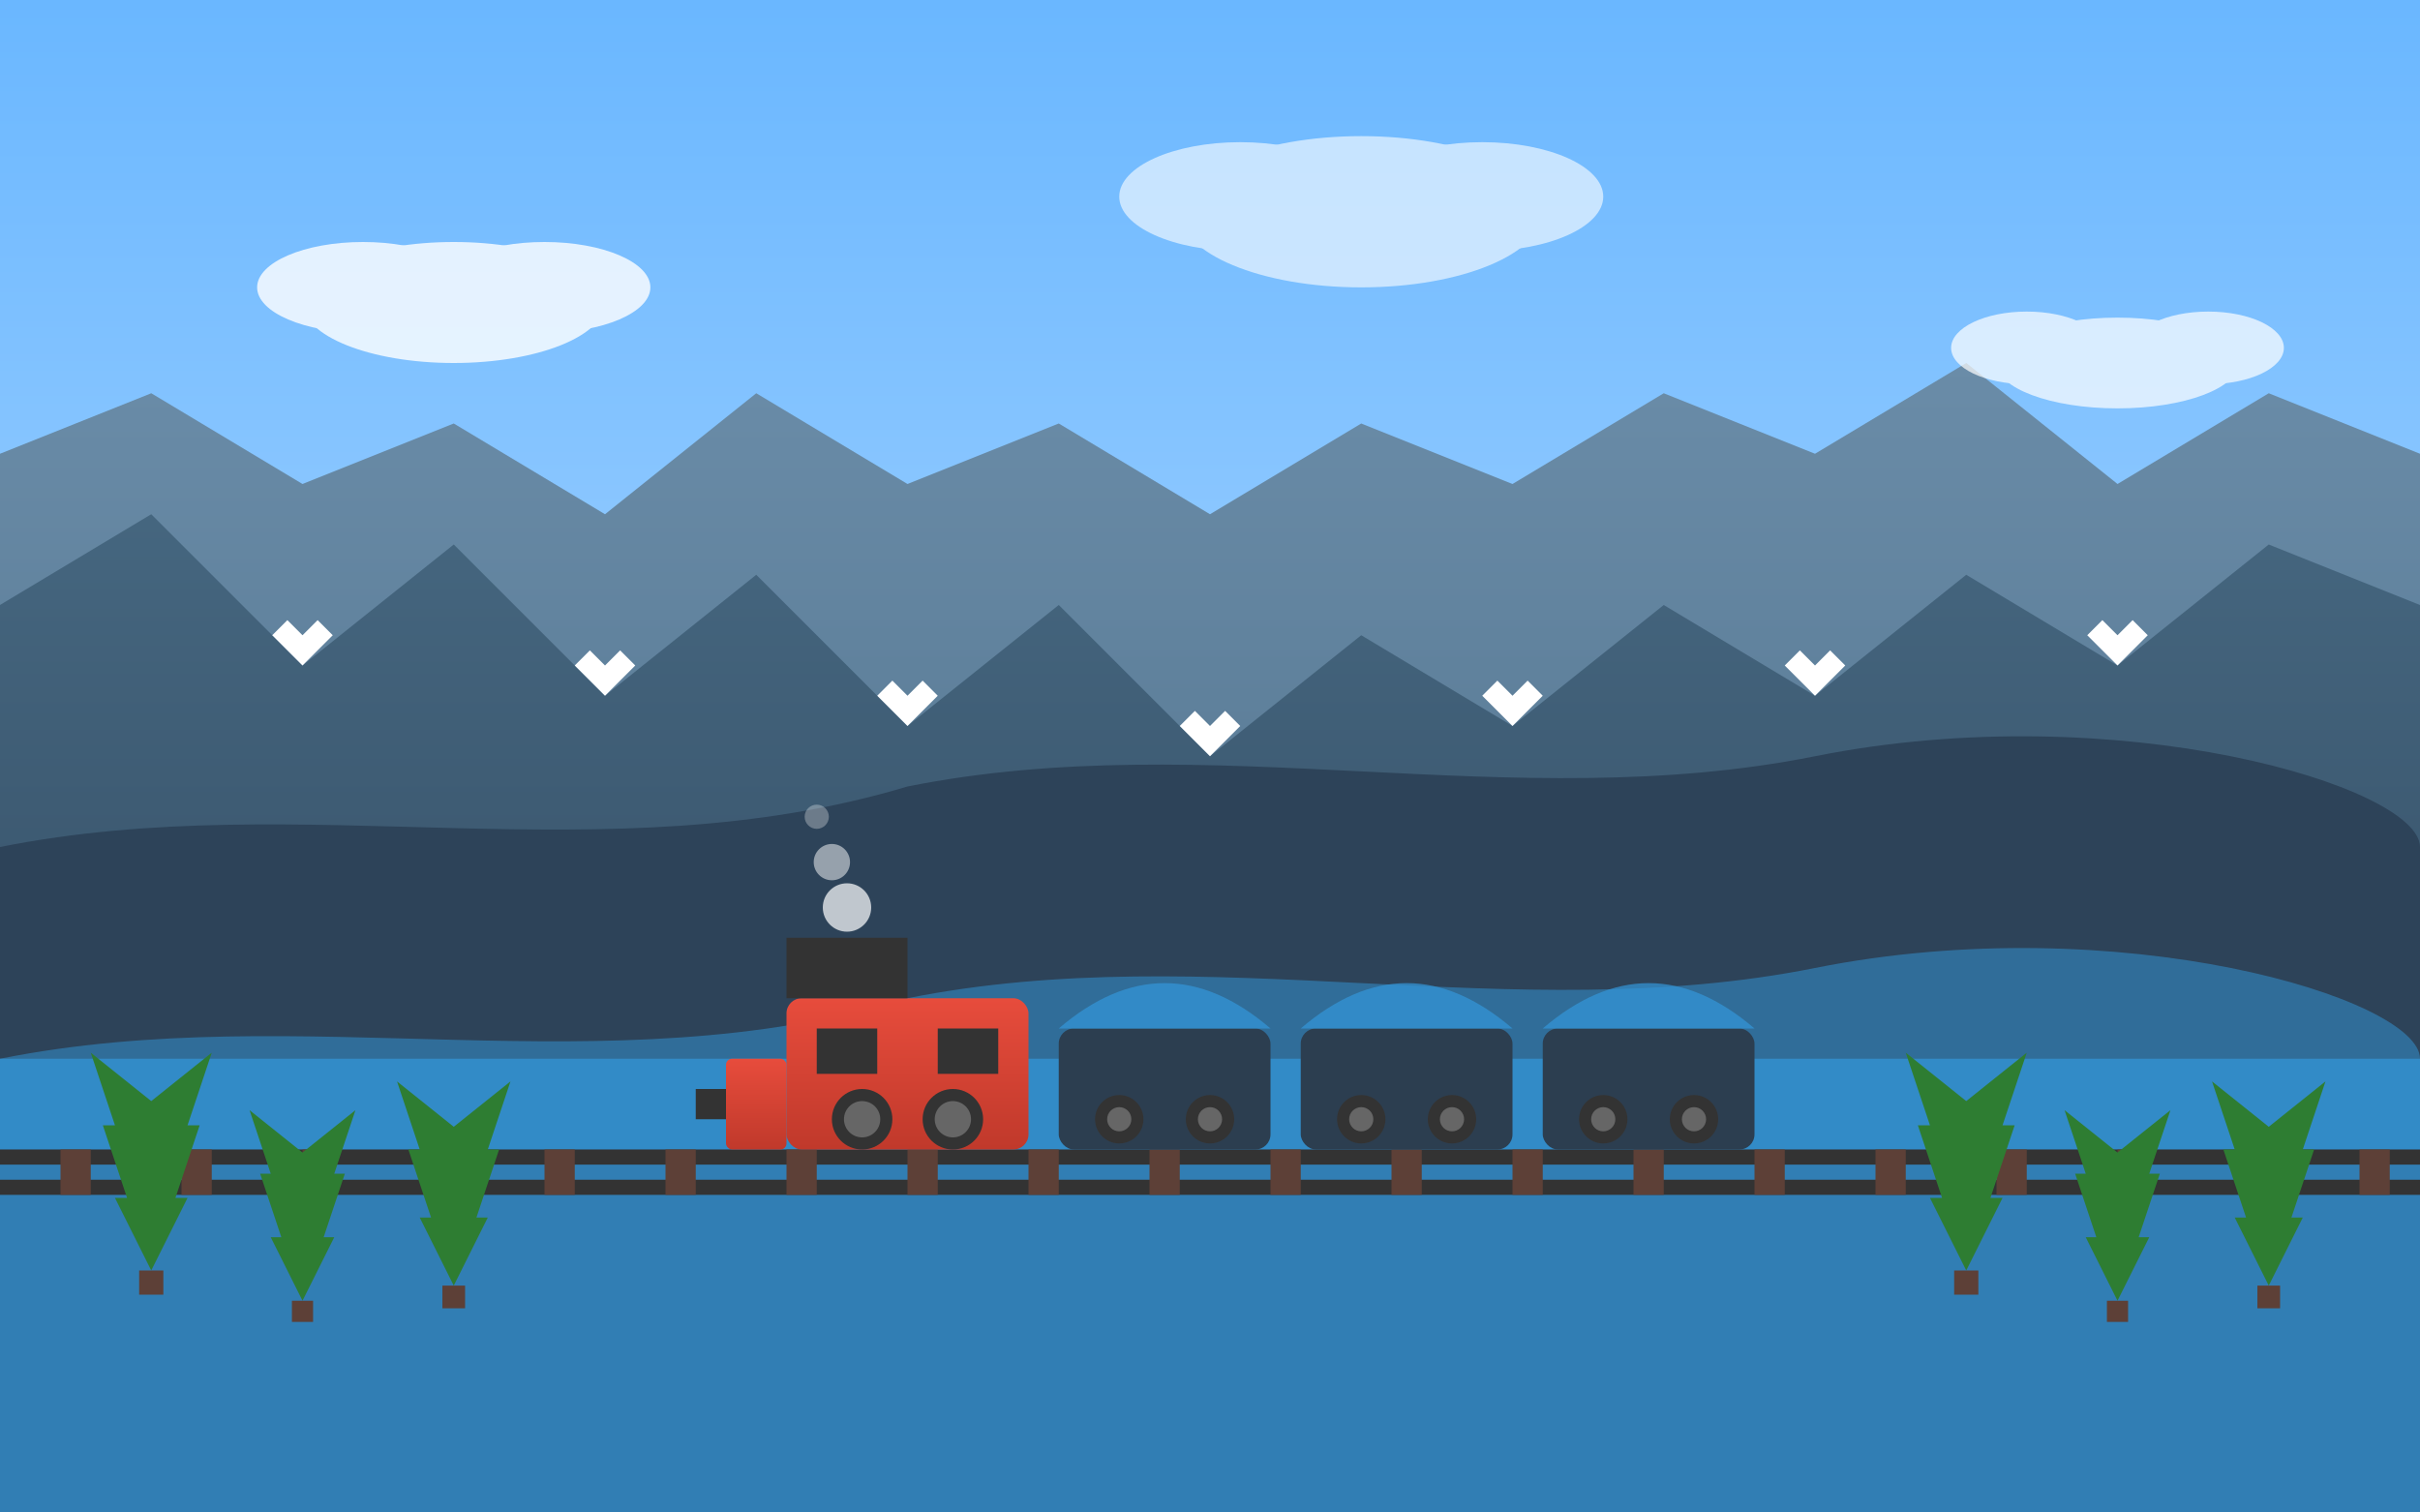 <?xml version="1.0" encoding="UTF-8"?>
<svg xmlns="http://www.w3.org/2000/svg" viewBox="0 0 800 500" width="800" height="500">
  <rect x="0" y="0" width="800" height="500" fill="#808080" stroke="none"/>
  <!-- Sky gradient -->
  <defs>
    <linearGradient id="skyGradient" x1="0%" y1="0%" x2="0%" y2="100%">
      <stop offset="0%" style="stop-color:#6ab7ff;stop-opacity:1" />
      <stop offset="100%" style="stop-color:#c6e3ff;stop-opacity:1" />
    </linearGradient>
    
    <linearGradient id="mountainGradient1" x1="0%" y1="0%" x2="0%" y2="100%">
      <stop offset="0%" style="stop-color:#6a8ca8;stop-opacity:1" />
      <stop offset="100%" style="stop-color:#45667f;stop-opacity:1" />
    </linearGradient>
    
    <linearGradient id="mountainGradient2" x1="0%" y1="0%" x2="0%" y2="100%">
      <stop offset="0%" style="stop-color:#45667f;stop-opacity:1" />
      <stop offset="100%" style="stop-color:#2d4359;stop-opacity:1" />
    </linearGradient>
    
    <linearGradient id="trainGradient" x1="0%" y1="0%" x2="0%" y2="100%">
      <stop offset="0%" style="stop-color:#e74c3c;stop-opacity:1" />
      <stop offset="100%" style="stop-color:#c0392b;stop-opacity:1" />
    </linearGradient>
  </defs>
  
  <!-- Sky background -->
  <rect width="800" height="500" fill="url(#skyGradient)" />
  
  <!-- Distant mountains -->
  <path d="M0,150 L50,130 L100,160 L150,140 L200,170 L250,130 L300,160 L350,140 L400,170 L450,140 L500,160 L550,130 L600,150 L650,120 L700,160 L750,130 L800,150 L800,500 L0,500 Z" fill="url(#mountainGradient1)" />
  
  <!-- Mid-distance mountains with snow caps -->
  <path d="M0,200 L50,170 L100,220 L150,180 L200,230 L250,190 L300,240 L350,200 L400,250 L450,210 L500,240 L550,200 L600,230 L650,190 L700,220 L750,180 L800,200 L800,500 L0,500 Z" fill="url(#mountainGradient2)" />
  
  <!-- Snow caps -->
  <path d="M100,220 L95,215 L90,210 L95,205 L100,210 L105,205 L110,210 L105,215 L100,220" fill="white" />
  <path d="M200,230 L195,225 L190,220 L195,215 L200,220 L205,215 L210,220 L205,225 L200,230" fill="white" />
  <path d="M300,240 L295,235 L290,230 L295,225 L300,230 L305,225 L310,230 L305,235 L300,240" fill="white" />
  <path d="M400,250 L395,245 L390,240 L395,235 L400,240 L405,235 L410,240 L405,245 L400,250" fill="white" />
  <path d="M500,240 L495,235 L490,230 L495,225 L500,230 L505,225 L510,230 L505,235 L500,240" fill="white" />
  <path d="M600,230 L595,225 L590,220 L595,215 L600,220 L605,215 L610,220 L605,225 L600,230" fill="white" />
  <path d="M700,220 L695,215 L690,210 L695,205 L700,210 L705,205 L710,210 L705,215 L700,220" fill="white" />
  
  <!-- Forest-covered hills -->
  <path d="M0,280 C100,260 200,290 300,260 C400,240 500,270 600,250 C700,230 800,260 800,280 L800,500 L0,500 Z" fill="#2d4359" />
  
  <!-- Lake reflection -->
  <path d="M0,350 L800,350 L800,500 L0,500 Z" fill="#3498db" opacity="0.7" />
  <path d="M0,350 C100,330 200,360 300,330 C400,310 500,340 600,320 C700,300 800,330 800,350 L800,380 L0,380 Z" fill="#3498db" opacity="0.5" />
  
  <!-- Railroad track -->
  <rect x="0" y="380" width="800" height="5" fill="#333" />
  <rect x="0" y="390" width="800" height="5" fill="#333" />
  
  <!-- Sleepers (railroad ties) -->
  <rect x="20" y="380" width="10" height="15" fill="#5d4037" />
  <rect x="60" y="380" width="10" height="15" fill="#5d4037" />
  <rect x="100" y="380" width="10" height="15" fill="#5d4037" />
  <rect x="140" y="380" width="10" height="15" fill="#5d4037" />
  <rect x="180" y="380" width="10" height="15" fill="#5d4037" />
  <rect x="220" y="380" width="10" height="15" fill="#5d4037" />
  <rect x="260" y="380" width="10" height="15" fill="#5d4037" />
  <rect x="300" y="380" width="10" height="15" fill="#5d4037" />
  <rect x="340" y="380" width="10" height="15" fill="#5d4037" />
  <rect x="380" y="380" width="10" height="15" fill="#5d4037" />
  <rect x="420" y="380" width="10" height="15" fill="#5d4037" />
  <rect x="460" y="380" width="10" height="15" fill="#5d4037" />
  <rect x="500" y="380" width="10" height="15" fill="#5d4037" />
  <rect x="540" y="380" width="10" height="15" fill="#5d4037" />
  <rect x="580" y="380" width="10" height="15" fill="#5d4037" />
  <rect x="620" y="380" width="10" height="15" fill="#5d4037" />
  <rect x="660" y="380" width="10" height="15" fill="#5d4037" />
  <rect x="700" y="380" width="10" height="15" fill="#5d4037" />
  <rect x="740" y="380" width="10" height="15" fill="#5d4037" />
  <rect x="780" y="380" width="10" height="15" fill="#5d4037" />
  
  <!-- Rocky Mountaineer Train -->
  <!-- Locomotive -->
  <rect x="260" y="330" width="80" height="50" rx="5" ry="5" fill="url(#trainGradient)" />
  <rect x="240" y="350" width="20" height="30" rx="2" ry="2" fill="url(#trainGradient)" />
  <rect x="230" y="360" width="10" height="10" fill="#333" />
  <rect x="260" y="310" width="40" height="20" fill="#333" />
  
  <!-- Locomotive details -->
  <rect x="270" y="340" width="20" height="15" fill="#333" />
  <rect x="310" y="340" width="20" height="15" fill="#333" />
  <circle cx="285" cy="370" r="10" fill="#333" />
  <circle cx="315" cy="370" r="10" fill="#333" />
  <circle cx="285" cy="370" r="6" fill="#666" />
  <circle cx="315" cy="370" r="6" fill="#666" />
  
  <!-- Locomotive smoke -->
  <circle cx="280" cy="300" r="8" fill="white" opacity="0.7" />
  <circle cx="275" cy="285" r="6" fill="white" opacity="0.5" />
  <circle cx="270" cy="270" r="4" fill="white" opacity="0.3" />
  
  <!-- Glass-dome passenger cars -->
  <!-- Car 1 -->
  <rect x="350" y="340" width="70" height="40" rx="5" ry="5" fill="#2c3e50" />
  <path d="M350,340 Q385,310 420,340" fill="#3498db" opacity="0.7" />
  <circle cx="370" cy="370" r="8" fill="#333" />
  <circle cx="400" cy="370" r="8" fill="#333" />
  <circle cx="370" cy="370" r="4" fill="#666" />
  <circle cx="400" cy="370" r="4" fill="#666" />
  
  <!-- Car 2 -->
  <rect x="430" y="340" width="70" height="40" rx="5" ry="5" fill="#2c3e50" />
  <path d="M430,340 Q465,310 500,340" fill="#3498db" opacity="0.7" />
  <circle cx="450" cy="370" r="8" fill="#333" />
  <circle cx="480" cy="370" r="8" fill="#333" />
  <circle cx="450" cy="370" r="4" fill="#666" />
  <circle cx="480" cy="370" r="4" fill="#666" />
  
  <!-- Car 3 -->
  <rect x="510" y="340" width="70" height="40" rx="5" ry="5" fill="#2c3e50" />
  <path d="M510,340 Q545,310 580,340" fill="#3498db" opacity="0.7" />
  <circle cx="530" cy="370" r="8" fill="#333" />
  <circle cx="560" cy="370" r="8" fill="#333" />
  <circle cx="530" cy="370" r="4" fill="#666" />
  <circle cx="560" cy="370" r="4" fill="#666" />
  
  <!-- Forest trees in foreground -->
  <g transform="translate(50, 420) scale(0.8)">
    <path d="M0,0 L-15,-30 L-10,-30 L-20,-60 L-15,-60 L-25,-90 L0,-70 L25,-90 L15,-60 L20,-60 L10,-30 L15,-30 Z" fill="#2e7d32" />
    <rect x="-5" y="0" width="10" height="10" fill="#5d4037" />
  </g>
  
  <g transform="translate(100, 430) scale(0.7)">
    <path d="M0,0 L-15,-30 L-10,-30 L-20,-60 L-15,-60 L-25,-90 L0,-70 L25,-90 L15,-60 L20,-60 L10,-30 L15,-30 Z" fill="#2e7d32" />
    <rect x="-5" y="0" width="10" height="10" fill="#5d4037" />
  </g>
  
  <g transform="translate(150, 425) scale(0.75)">
    <path d="M0,0 L-15,-30 L-10,-30 L-20,-60 L-15,-60 L-25,-90 L0,-70 L25,-90 L15,-60 L20,-60 L10,-30 L15,-30 Z" fill="#2e7d32" />
    <rect x="-5" y="0" width="10" height="10" fill="#5d4037" />
  </g>
  
  <g transform="translate(650, 420) scale(0.8)">
    <path d="M0,0 L-15,-30 L-10,-30 L-20,-60 L-15,-60 L-25,-90 L0,-70 L25,-90 L15,-60 L20,-60 L10,-30 L15,-30 Z" fill="#2e7d32" />
    <rect x="-5" y="0" width="10" height="10" fill="#5d4037" />
  </g>
  
  <g transform="translate(700, 430) scale(0.7)">
    <path d="M0,0 L-15,-30 L-10,-30 L-20,-60 L-15,-60 L-25,-90 L0,-70 L25,-90 L15,-60 L20,-60 L10,-30 L15,-30 Z" fill="#2e7d32" />
    <rect x="-5" y="0" width="10" height="10" fill="#5d4037" />
  </g>
  
  <g transform="translate(750, 425) scale(0.75)">
    <path d="M0,0 L-15,-30 L-10,-30 L-20,-60 L-15,-60 L-25,-90 L0,-70 L25,-90 L15,-60 L20,-60 L10,-30 L15,-30 Z" fill="#2e7d32" />
    <rect x="-5" y="0" width="10" height="10" fill="#5d4037" />
  </g>
  
  <!-- Clouds -->
  <g opacity="0.8">
    <ellipse cx="150" cy="100" rx="50" ry="20" fill="white" />
    <ellipse cx="120" cy="95" rx="35" ry="15" fill="white" />
    <ellipse cx="180" cy="95" rx="35" ry="15" fill="white" />
  </g>
  
  <g opacity="0.6">
    <ellipse cx="450" cy="70" rx="60" ry="25" fill="white" />
    <ellipse cx="410" cy="65" rx="40" ry="18" fill="white" />
    <ellipse cx="490" cy="65" rx="40" ry="18" fill="white" />
  </g>
  
  <g opacity="0.7">
    <ellipse cx="700" cy="120" rx="40" ry="15" fill="white" />
    <ellipse cx="670" cy="115" rx="25" ry="12" fill="white" />
    <ellipse cx="730" cy="115" rx="25" ry="12" fill="white" />
  </g>
</svg>